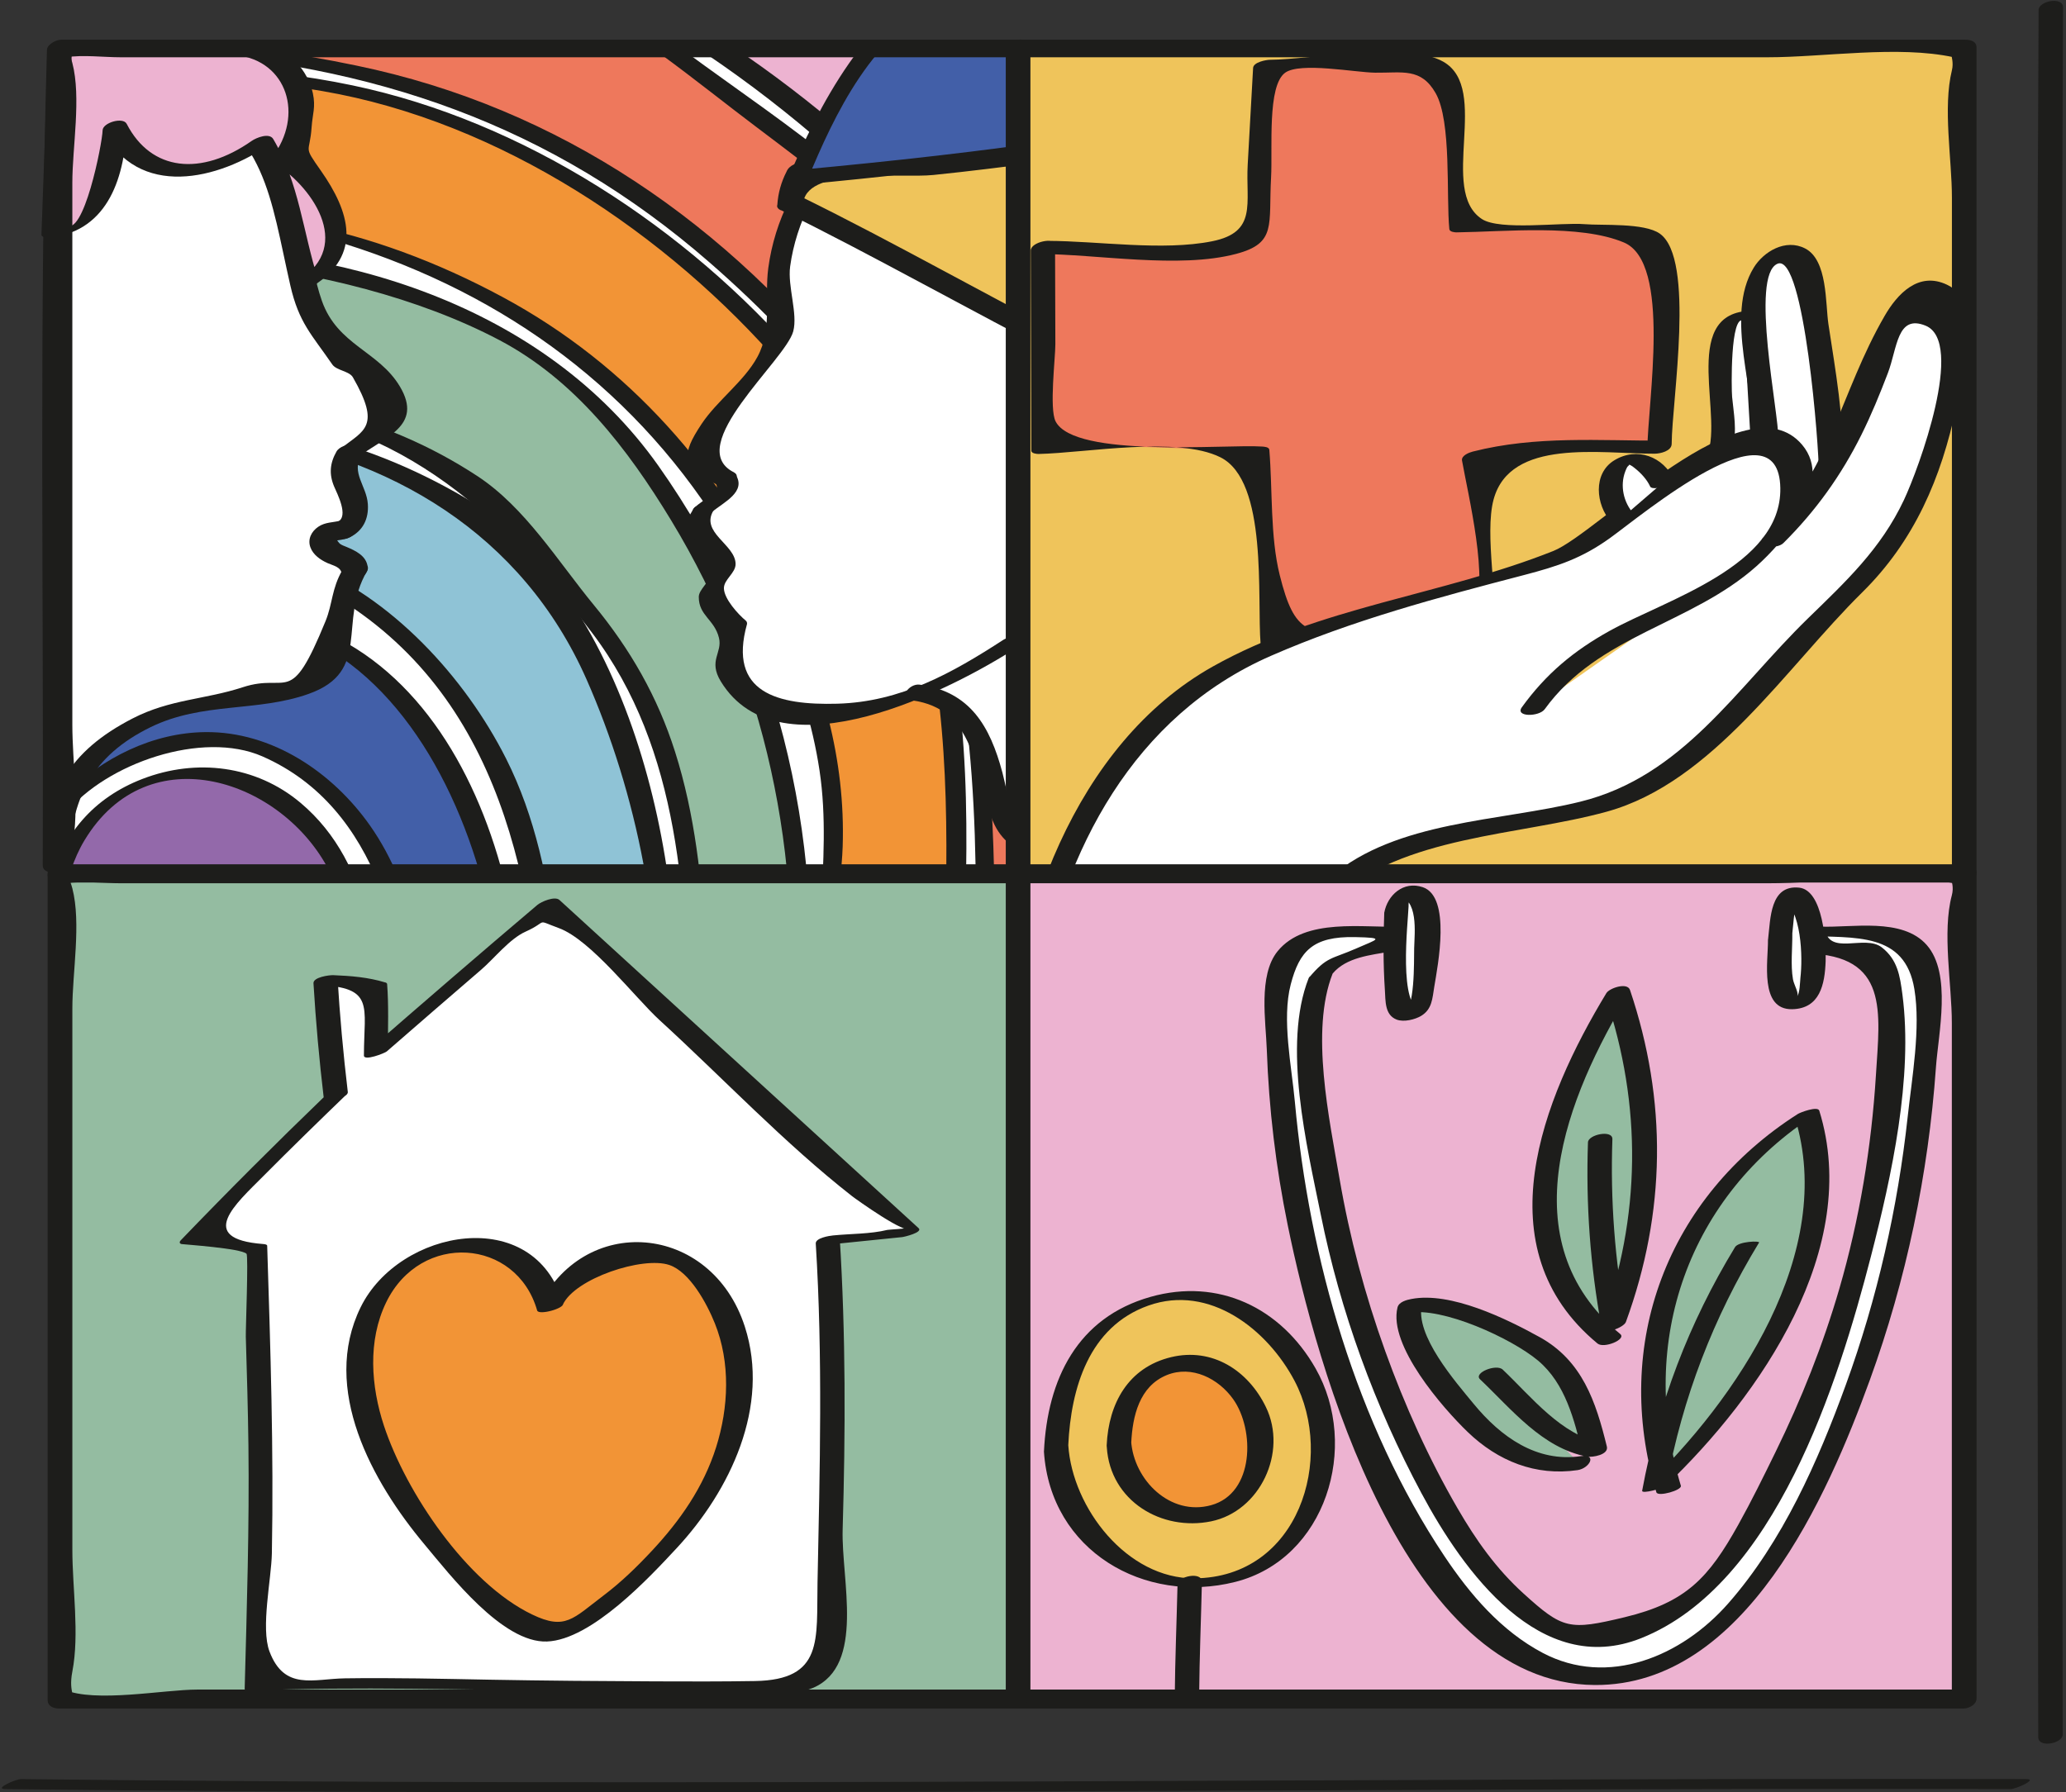 <svg xmlns="http://www.w3.org/2000/svg" width="567" height="492" viewBox="0 0 567 492" fill="none"><rect x="0" y="0" width="567" height="492" fill="#333333" stroke="none"/><g clip-path="url(#clip0_489_7473)"><path d="M283.221 13.291H17.088V248.186H283.221V13.291Z" fill="white"></path><path d="M102.465 290.878C101.961 276.55 101.428 262.015 97.081 248.351C92.734 234.687 84.018 221.776 71.073 215.625C53.014 207.041 28.872 214.989 19.445 232.628C14.13 242.566 9.416 281.243 9.416 289.129C9.416 290.304 9.485 291.631 10.384 292.391C11.109 293.006 12.139 293.034 13.093 293.041C18.574 293.055 24.055 293.069 29.535 293.082C30.807 293.082 32.162 293.069 33.233 292.384C34.242 291.742 34.83 290.608 35.334 289.523C40.379 278.582 40.062 268.996 44.969 257.986C48.252 250.618 53.58 249.07 58.163 249.319C65.959 249.754 66.823 259.368 67.369 263.086C68.357 269.846 71.55 280.123 72.538 286.883C72.642 287.595 72.773 288.362 73.292 288.866C73.769 289.329 74.46 289.461 75.11 289.571C84.323 291.168 93.238 289.281 102.465 290.878Z" fill="#9369AA"></path><path d="M105.12 290.166C104.214 265.824 102.673 237.348 82.45 220.36C70.224 210.089 53.871 208.14 39.136 213.808C25.548 219.033 17.054 229.158 13.432 243.016C9.886 256.597 3.576 279.101 7.723 293.096C7.854 293.546 8.352 293.767 8.767 293.87C14.807 295.315 28.409 297.07 34.291 293.525C44.036 287.65 38.783 271.263 45.218 264.116C51.307 261.898 57.389 259.686 63.478 257.468C63.748 258.636 64.017 259.804 64.287 260.979C65.268 262.077 65.227 266.805 65.524 268.215C66.554 273.129 67.272 284.478 70.251 288.583C75.38 295.66 93.626 291.693 101.45 292.44C103.558 292.64 107.062 289.668 103.489 289.33C96.819 288.694 80.148 291.403 75.179 286.171C72.207 283.04 71.357 269.113 70.417 264.586C68.897 257.281 68.427 249.423 59.76 247.84C33.904 243.105 44.319 288.417 25.064 291.514C7.516 294.34 12.976 276.018 14.434 265.768C16.045 254.503 17.15 240.735 23.136 230.768C40.746 201.415 77.667 214.188 90.35 239.055C98.574 255.18 99.155 273.882 99.812 291.59C99.874 293.352 105.203 292.281 105.12 290.166Z" fill="#1D1D1B"></path><path d="M140.713 293.954C142.565 275.355 138.57 256.708 134.064 238.572C130.414 223.892 126.171 208.839 116.709 197.027C99.617 175.705 84.951 169.671 57.63 169.298C31.67 168.946 7.466 185.588 -2.901 194.338C-34.714 221.183 -33.021 265.133 -32.876 291.466C-23.767 291.666 -14.65 291.86 -5.541 292.06C-4.007 272.189 -1.353 251.849 8.144 234.328C17.64 216.808 35.368 202.501 55.294 202.342C75.04 202.19 92.899 215.985 102.589 233.195C112.279 250.404 115.14 270.565 116.543 290.263C122.646 290.719 128.749 291.175 134.852 291.631" fill="#425FA8"></path><path d="M143.36 293.58C146.816 232.573 117.014 155.088 43.766 169.415C20.156 174.032 -4.905 189.134 -18.624 209.06C-35.357 233.374 -35.73 263.799 -35.53 292.184C-35.523 292.792 -34.285 292.827 -33.947 292.834C-24.837 293.034 -15.721 293.228 -6.612 293.428C-5.803 293.449 -3.004 292.903 -2.901 291.687C-1.629 276.868 -0.164 261.684 4.854 247.571C7.923 238.945 12.27 230.347 18.069 223.214C29.176 209.564 55.522 200.386 72.041 207.65C104.283 221.832 111.332 259.728 113.883 290.975C113.91 291.348 114.622 291.569 114.878 291.59C120.981 292.046 127.084 292.502 133.186 292.958C134.672 293.069 139.351 290.519 136.504 290.304C115.251 288.715 118.61 273.074 114.429 256.493C111.775 245.953 107.835 235.551 101.532 226.601C91.275 212.032 74.688 200.78 56.352 200.973C41.907 201.125 28.243 208.002 18.048 217.955C0.714 234.874 -0.751 255.512 -6.743 277.49C-10.469 291.147 -24.582 297.022 -30.284 281.361C-33.629 272.175 -29.247 252.554 -27.236 242.705C-21.541 214.838 -4.87 193.612 20.281 180.488C100.772 138.473 141.798 228.419 138.066 294.313C137.962 296.255 143.27 295.163 143.36 293.58Z" fill="#1D1D1B"></path><path d="M181.837 289.516C186.689 255.505 169.936 187.012 152.65 166.492C146.63 159.345 137.134 144.499 128.992 139.924C92.202 119.266 46.49 107.115 8.041 124.491C-16.501 135.577 -36.558 150.796 -52.586 172.436C-75.809 203.793 -82.319 288.162 -80.225 289.662C-78.76 290.712 -76.818 290.754 -75.014 290.754C-68.42 290.754 -57.217 290.761 -50.623 290.761C-48.494 290.761 -46.089 290.65 -44.666 289.067C-43.449 287.719 -43.352 285.743 -43.276 283.925C-42.101 254.862 -39.012 220.63 -25.044 195.119C-20.572 186.957 12.486 150.83 65.158 152.448C94.822 153.36 127.043 187.047 138.765 214.312C149.243 238.696 150.888 265.824 152.381 292.316C162.223 292.025 172.064 291.742 181.9 291.452" fill="#8FC3D6"></path><path d="M184.512 289.247C189.861 240.908 173.405 163.637 127.789 136.745C69.311 102.277 0.272 109.707 -45.613 160.651C-63.831 180.875 -71.344 205.611 -76.611 231.909C-79.037 244.046 -80.889 256.327 -82.119 268.644C-82.582 273.288 -85.644 284.975 -83.128 289.419C-79.783 295.322 -48.834 296.131 -42.966 290.042C-37.222 284.084 -39.786 267.206 -39.047 259.313C-37.098 238.565 -34.16 213.13 -22.542 195.285C-0.37 161.225 55.405 142.156 90.93 163.105C137.942 190.834 146.837 243.188 149.726 293.027C149.781 293.995 151.468 294.023 152.076 294.009C161.918 293.718 171.76 293.435 181.595 293.145C184.422 293.062 185.845 289.654 182.203 289.758C173.826 290 163.134 292.972 157.315 287.021C151.793 281.374 153.534 267.634 152.608 259.721C150.556 242.069 146.941 224.21 138.875 208.223C127.596 185.872 107.304 163.741 83.535 154.549C47.948 140.788 -4.966 161.75 -26.116 192.748C-32.343 201.879 -35.971 213.877 -38.653 224.451C-42.89 241.163 -40.464 261.483 -45.64 277.393C-48.163 285.141 -40.533 285.542 -55.31 289.039C-58.088 289.696 -62.242 289.088 -65.103 289.039C-74.281 288.867 -75.512 290.809 -77.91 284.381C-80.426 277.642 -76.389 263.916 -75.47 256.942C-72.111 231.342 -67.66 202.48 -54.653 179.789C-31.5 139.399 18.443 112.803 64.487 119.079C107.124 124.884 143.402 146.697 160.985 186.528C174.594 217.374 182.894 256.154 179.176 289.779C178.899 292.198 184.277 291.32 184.512 289.247Z" fill="#1D1D1B"></path><path d="M221.247 285.791C211.432 285.86 201.618 285.936 191.804 286.005C191.099 247.557 189.537 206.426 166.978 175.283C161.538 167.777 155.035 161.108 149.326 153.809C144.516 147.658 140.217 140.995 134.273 135.936C129.248 131.665 123.263 128.727 117.298 125.914C103.392 119.362 89.085 113.239 73.908 110.785C56.429 107.958 38.452 110.128 21.284 114.448C-4.821 121.021 -30.227 132.999 -48.598 152.682C-65.448 170.735 -75.477 194.29 -80.93 218.376C-86.383 242.463 -87.558 267.282 -88.705 291.949C-100.019 291.845 -111.34 292.454 -122.578 293.767C-127.679 263.702 -123.283 232.773 -115.777 203.219C-113.096 192.665 -109.999 182.153 -105.272 172.339C-98.699 158.695 -89.134 146.732 -79.112 135.376C-57.265 110.619 -31.858 87.535 -0.646 76.753C37.554 63.559 79.921 70.394 118.155 83.492C130.098 87.583 142 92.359 152.077 99.962C159.458 105.532 165.685 112.492 171.408 119.749C207.735 165.807 225.131 226.373 218.772 284.692" fill="#94BCA1"></path><path d="M222.249 284.181C213.008 284.25 199.952 287.533 194.319 278.472C192.046 274.816 193.87 263.971 193.649 259.811C192.674 241.799 190.746 223.574 185.245 206.309C180.448 191.235 172.984 178.241 162.948 166.056C153.127 154.12 144.142 139.323 131.059 130.718C79.257 96.644 7.717 103.169 -39.834 141.99C-64.584 162.2 -78.027 191.995 -84.427 222.71C-86.383 232.109 -87.717 241.613 -88.705 251.151C-89.521 259.002 -87.517 277.165 -90.986 284.029C-94.753 291.493 -101.457 292.668 -109.578 291.037C-125.82 287.781 -122.426 270.62 -121.804 256.293C-119.793 210 -105.314 167.701 -74.412 133.061C-38.335 92.622 5.774 66.448 61.757 72.26C86.756 74.852 114.817 81.619 137.12 93.403C157.848 104.357 172.217 123.122 184.173 142.813C210.133 185.574 220.631 235.344 216.111 284.989C215.904 287.284 221.26 286.33 221.44 284.388C226.478 229.096 212.911 173.445 180.704 127.884C149.464 83.692 92.444 66.427 39.641 68.107C-10.329 69.696 -49.317 98.503 -81.262 134.844C-119.143 177.951 -133.208 237.922 -125.232 294.472C-125.101 295.377 -123.525 295.412 -122.91 295.35C-111.741 294.223 -101.001 293.629 -89.707 293.553C-88.733 293.546 -86.107 293.076 -86.037 291.638C-84.192 252.726 -82.319 211.776 -63.195 176.776C-39.682 133.731 13.218 108.753 61.612 111.297C107.38 113.702 136.318 139.254 162.402 173.597C186.931 205.901 188.355 247.425 189.143 286.296C189.163 287.194 189.938 287.616 190.802 287.609C200.616 287.54 210.43 287.464 220.244 287.394C222.373 287.388 225.829 284.153 222.249 284.181Z" fill="#1D1D1B"></path><path d="M261.215 290.276C250.862 289.952 240.55 288.569 230.48 286.164C221.764 257.357 232.056 240.576 227.591 210.808C222.006 173.597 194.782 128.271 166.742 103.175C152.567 90.486 99.279 57.221 48.915 57.608C7.371 57.926 -16.17 72.309 -27.284 78.819C-41.632 87.224 -56.056 95.676 -68.877 106.272C-95.52 128.292 -114.292 159.069 -124.334 192.147C-134.377 225.225 -135.966 260.522 -131.716 294.831C-143.168 295.19 -154.621 295.543 -166.073 295.902C-167.987 295.965 -170.171 295.909 -171.415 294.458C-172.494 293.2 -172.445 291.355 -172.335 289.703C-169.466 245.981 -166.619 193.446 -149.796 152.993C-130.534 106.659 -104.167 77.195 -61.758 50.371C-38.038 35.374 -1.455 22.864 26.46 20.002C46.206 17.984 66.021 21.281 85.781 23.175C115.936 26.064 172.251 55.583 190.891 72.779C220.334 99.948 247.219 132.307 256.778 171.212C261.222 189.286 261.733 208.071 261.83 226.684C261.934 247.308 261.533 267.938 261.139 288.562" fill="#F29436"></path><path d="M262.887 289.018C247.053 288.12 234.177 288.417 230.058 270.779C227.183 258.463 230.853 244.84 231.267 232.365C232.055 208.417 225.6 186.044 215.129 164.667C197.816 129.308 172.707 100.279 137.976 81.563C64.894 42.174 -8.243 54.242 -70.964 106.023C-109.364 137.726 -130.451 185.947 -135.317 234.825C-137.017 251.911 -125.8 305.972 -156.397 294.354C-175.314 287.173 -168.285 266.052 -167.02 251.268C-165.672 235.461 -164.007 219.662 -161.276 204.035C-140.342 84.148 -33.553 4.023 88.573 25.02C137.112 33.362 183.164 64.063 214.797 100.784C236.354 125.803 252.506 154.548 257.04 187.572C261.616 220.933 259.114 255.726 258.471 289.274C258.45 290.484 263.744 289.647 263.779 287.85C264.463 251.841 267.829 213.89 261.09 178.289C255.409 148.273 239.506 121.74 219.76 98.842C188.596 62.695 144.017 33.335 96.708 23.43C-7.241 1.666 -115.025 57.02 -153.791 156.815C-167.442 191.953 -170.821 230.312 -173.489 267.607C-173.931 273.772 -178.355 290.352 -173.579 295.612C-167.497 302.302 -140.279 296.352 -132.822 296.117C-131.889 296.089 -128.917 295.55 -129.076 294.126C-135.725 233.298 -125.427 167.957 -82.493 121.505C-40.326 75.882 24.67 47.697 86.154 64.45C131.39 76.78 169.265 101.855 195.19 140.898C209.247 162.068 221.108 186.155 224.916 211.527C228.745 237.03 221.336 261.504 227.805 286.883C227.908 287.284 228.475 287.36 228.786 287.429C239.036 289.606 249.064 290.947 259.522 291.541C260.911 291.61 265.666 289.177 262.887 289.018Z" fill="#1D1D1B"></path><path d="M269.896 293.587C270.421 261.857 269.958 230.091 267.387 198.464C266.143 183.183 264.145 172.284 259.59 157.645C244.89 110.371 203.435 72.945 163.03 44.324C127.803 19.374 53.864 12.303 38.14 12.048C22.285 11.792 -59.602 30.011 -101.748 66.033C-119.518 81.218 -146.037 100.059 -164.401 157.645C-169.211 172.719 -172.404 198.361 -184.389 293.781C-191.272 293.477 -198.156 293.173 -205.04 292.868C-207.259 292.772 -214.212 293.691 -216.029 292.385C-219.416 289.938 -216.727 275.652 -216.479 271.249C-214.571 237.964 -209.885 204.83 -202.462 172.325C-193.823 134.485 -180.871 96.368 -155.215 67.236C-139.381 49.252 -119.4 35.491 -99.647 21.924C-85.942 12.511 -72.153 3.056 -57.086 -3.987C-18.285 -22.116 26.155 -23.028 68.924 -21.128C98.256 -19.828 128.328 -17.16 154.75 -4.346C168.062 2.109 180.046 10.963 191.837 19.892C204.243 29.292 216.532 38.843 228.703 48.54C239.264 56.959 249.859 65.619 257.794 76.546C264.339 85.558 268.873 95.836 273.351 106.03C282.606 127.069 291.902 148.218 297.769 170.445C304.792 197.041 306.747 224.645 307.017 252.063C307.086 258.961 307.038 265.851 306.948 272.749C306.893 276.82 308.8 289.102 306.416 292.302C303.955 295.605 269.902 293.041 269.896 293.587Z" fill="#EE785C"></path><path d="M272.557 293.283C273.434 228.896 276.607 160.223 235.138 106.77C200.117 61.624 153.624 29.534 97.765 17.991C64.065 11.025 34.678 8.592 1.357 17.107C-42.786 28.386 -83.951 46.612 -117.845 77.451C-145.594 102.699 -164.034 137.692 -170.966 174.488C-174.18 191.539 -176.198 208.838 -178.431 226.034C-180.29 240.362 -182.094 254.696 -183.898 269.031C-185.1 278.589 -184.057 288.915 -193.698 291.714C-196.919 292.647 -212.366 292.046 -214.73 288.956C-216.845 286.192 -213.901 271.235 -213.534 266.791C-212.739 257.094 -212.069 247.411 -210.97 237.735C-208.779 218.411 -205.648 199.183 -201.584 180.17C-193.525 142.467 -181.983 104.24 -157.69 73.615C-132.926 42.403 -92.231 13.845 -56.001 -2.778C-16.08 -21.093 28.879 -21.494 71.923 -19.317C96.694 -18.066 122.177 -15.758 145.358 -6.247C166.217 2.309 184.055 16.789 201.749 30.418C217.292 42.396 234.039 54.056 247.496 68.397C263.62 85.579 272.1 108.995 280.947 130.517C298.606 173.486 304.536 216.448 304.377 262.714C304.363 267.4 304.384 272.072 304.446 276.758C304.612 288.542 305.365 291.327 292.641 292.433C285.225 293.076 277.623 291.182 270.227 292.018C267.553 292.322 265.894 295.598 269.564 295.184C279.019 294.112 300.956 300.865 308.572 292.834C312.65 288.528 309.83 275.182 309.726 270.454C309.312 251.697 309.671 233.077 307.964 214.354C303.914 170.051 288.584 125.389 267.014 86.491C249.984 55.79 215.772 34.565 188.022 14.121C130.242 -28.44 44.976 -32.85 -23.545 -16.905C-61.413 -8.093 -93.447 14.273 -124.183 37.226C-151.58 57.684 -172.494 81.833 -186.331 113.273C-205.717 157.32 -213.845 207.297 -217.937 254.945C-218.407 260.447 -224.496 288.424 -218.566 293.297C-212.857 297.99 -191.549 295.135 -185.377 295.405C-184.319 295.453 -181.88 294.893 -181.707 293.497C-176.433 251.475 -173.703 207.767 -164.11 166.388C-153.702 121.463 -126.222 84.314 -88.727 58.32C-53.782 34.095 1.122 11.46 44.768 14.052C102.14 17.459 151.315 34.164 194.823 72.122C223.755 97.363 248.76 127.76 259.017 165.42C270.165 206.378 267.808 251.918 267.235 293.912C267.2 296.227 272.529 295.184 272.557 293.283Z" fill="#1D1D1B"></path><path d="M342.916 292.647C333.419 292.55 323.916 292.46 314.42 292.364C323.654 225.474 311.524 155.799 280.222 95.967C274.541 85.109 236.417 37.399 173.654 -1.147C160.17 -9.427 117.505 -25.862 102.286 -30.203C87.06 -34.55 29.494 -35.863 -7.613 -26.526C-69.976 -10.837 -72.609 -11.307 -125.081 25.87C-137.563 34.71 -149.471 44.469 -159.728 55.818C-191.673 91.191 -205.226 139.136 -215.6 185.671C-223.528 221.265 -230.204 258.034 -224.371 294.029C-234.192 294.879 -244.006 295.723 -253.828 296.573C-257.753 236.816 -261.223 174.315 -236.908 119.59C-230.211 104.516 -221.523 90.389 -211.992 76.925C-156.044 -2.066 -66.388 -64.373 30.407 -64.656C73.306 -64.781 133.961 -55.996 150.162 -49.61C198.756 -30.431 246.134 7.769 271.168 35.871C346.261 120.164 348.106 171.371 342.916 292.647Z" fill="#EDB3D1"></path><path d="M343.952 291.147C334.601 291.058 322.043 294.465 318.083 283.987C315.767 277.863 319.818 262.085 319.977 255.705C320.405 238.033 319.444 220.332 317.046 202.812C312.008 165.932 301.392 126.018 282.088 93.838C256.585 51.312 206.58 11.246 162.243 -9.316C141.543 -18.916 118.542 -29.67 95.796 -33.174C69.567 -37.218 41.195 -35.621 14.987 -32.096C-37.27 -25.06 -80.979 -7.408 -123.56 22.857C-184.409 66.109 -206.201 127.532 -220.915 198.374C-225.193 218.971 -228.78 239.892 -229.181 260.979C-229.306 267.669 -227.82 275.597 -228.511 282.252C-229.209 289.032 -228.953 290.823 -235.049 293.525C-241.885 296.566 -248.34 294.071 -251.699 287.699C-254.94 281.54 -252.998 265.499 -253.282 258.94C-253.8 246.72 -254.111 234.48 -253.897 222.247C-253.503 200.579 -251.678 178.815 -246.854 157.652C-229.043 79.538 -163.474 10.665 -95.272 -28.039C-24.885 -67.981 56.373 -70.013 133.982 -52.202C205.827 -35.711 273.407 30.093 310.238 91.979C346.779 153.374 343.151 224.092 340.262 292.986C340.172 295.135 345.494 294.071 345.57 292.315C348.141 231.073 352.564 166.042 325.492 109.112C296.83 48.837 244.082 -1.769 186.495 -34.343C131.045 -65.707 54.528 -73.309 -7.724 -62.735C-75.608 -51.2 -136.54 -12.053 -182.819 37.91C-212.732 70.208 -238.768 107.523 -250.234 150.485C-262.965 198.188 -259.64 248.586 -256.475 297.285C-256.419 298.156 -254.685 298.073 -254.187 298.031C-244.366 297.181 -234.552 296.338 -224.73 295.488C-223.763 295.405 -221.523 294.665 -221.71 293.318C-227.011 254.295 -220.058 215.95 -211.274 177.972C-203.422 144.022 -193.712 109.576 -175.127 79.746C-145.11 31.559 -88.36 -4.271 -33.967 -18.467C23.004 -33.333 78.22 -38.842 133.657 -17.008C185.721 3.498 232.36 38.975 267.498 82.635C311.738 137.602 320.163 225.495 311.759 292.696C311.648 293.587 312.678 293.85 313.376 293.857C322.872 293.953 332.376 294.043 341.872 294.14C343.869 294.161 347.526 291.182 343.952 291.147Z" fill="#1D1D1B"></path></g><path d="M541.732 13.312H280.43V239.498H541.732V13.312Z" fill="#EFC45B"></path><path d="M278.39 240.043H17.088V466.229H278.39V240.043Z" fill="#94BCA1"></path><path d="M541.732 240.043H280.43V466.229H541.732V240.043Z" fill="#EDB3D1"></path><path d="M433.388 401.655C424.575 403.563 415.293 399.872 408.409 394.053C401.526 388.233 396.605 380.485 391.808 372.862C389.389 369.026 386.915 365.017 386.396 360.511C386.314 359.792 386.327 358.956 386.894 358.507C387.329 358.161 387.938 358.161 388.491 358.203C397.406 358.769 405.797 362.391 413.98 365.964C417.933 367.685 421.942 369.448 425.253 372.212C432.71 378.433 435.371 388.551 437.631 397.992C430.713 397.342 425.121 392.304 420.076 387.528C416.482 384.121 412.888 380.713 409.294 377.306" fill="#94BCA1"></path><path d="M433.829 399.734C421.707 401.517 411.858 394.384 404.511 385.468C399.459 379.331 388.186 366.455 390.253 358.099C388.988 358.873 387.716 359.647 386.451 360.421C395.747 358.638 414.851 367.395 422.142 373.532C429.613 379.829 432.067 389.802 434.279 398.884C436.076 397.964 437.88 397.038 439.677 396.119C428.515 394.059 420.297 383.45 412.411 375.972C410.655 374.313 404.317 376.864 406.184 378.633C414.837 386.83 423.296 397.591 435.592 399.858C437.002 400.121 441.55 399.381 440.99 397.094C437.969 384.715 434.23 373.519 422.522 367.042C413.358 361.976 398.118 354.519 387.336 356.592C386.03 356.841 383.915 357.38 383.535 358.915C380.964 369.323 395.941 386.498 402.811 393.113C411.091 401.088 421.451 405.263 432.952 403.57C436.214 403.093 438.474 399.056 433.829 399.734Z" fill="#1D1D1B"></path><path d="M457.944 408.76C451.496 390.037 451.724 369.095 458.58 350.517C465.436 331.939 478.865 315.856 495.936 305.793C502.046 320.825 498.376 338.063 492.287 353.102C483.814 374.023 470.744 393.113 454.046 408.311C457.923 384.708 466.632 361.914 479.473 341.733" fill="#94BCA1"></path><path d="M461.303 407.855C449.366 368.231 463.39 328.165 498.472 305.779C496.51 306.083 494.54 306.387 492.577 306.691C504.085 343.723 476.681 384.169 451.018 408.643C453.14 408.235 455.269 407.82 457.391 407.413C461.807 383.568 470.177 361.79 482.763 341.097C483.081 340.578 477.144 340.744 476.162 342.362C463.466 363.241 455.124 385.199 450.68 409.21C450.486 410.246 456.506 408.505 457.052 407.979C483.191 383.05 511.017 342.638 499.288 304.894C498.873 303.554 494.097 305.357 493.393 305.807C457.66 328.608 442.296 368.846 454.585 409.659C454.979 410.972 461.669 409.092 461.303 407.855Z" fill="#1D1D1B"></path><path d="M441.543 367.512C427.312 357.332 421.866 338.069 424.043 320.729C426.213 303.381 434.783 287.533 443.983 272.666C454.64 301.674 454.239 334.586 442.87 363.331C439.532 346.854 438.281 329.948 439.158 313.16" fill="#94BCA1"></path><path d="M444.666 366.213C413.834 340.696 429.973 300.948 447.099 272.7C444.943 272.984 442.78 273.274 440.623 273.557C450.721 303.505 450.341 334.081 439.51 363.759C441.75 363.317 443.982 362.868 446.221 362.425C443.174 345.838 441.929 329.617 442.51 312.718C442.6 310.05 435.882 311.432 435.806 313.589C435.218 330.702 436.414 347.365 439.51 364.222C439.967 366.697 445.655 364.437 446.221 362.889C457.218 332.734 457.591 302.178 447.341 271.76C446.602 269.563 441.694 271.256 440.865 272.618C423.241 301.701 406.888 342.707 438.425 368.812C440.202 370.277 446.429 367.671 444.666 366.213Z" fill="#1D1D1B"></path><path d="M289.843 397.619C289.594 412.866 306.347 433.172 321.587 434.443C331.933 435.307 346.351 433.358 353.2 425.555C359.178 418.747 361.148 409.375 362.455 400.404C363.298 394.647 363.892 388.482 361.293 383.285C359.6 379.898 354.244 369.669 351.424 367.146C345.3 361.658 337.373 355.673 326.653 355.542C319.382 355.445 290.478 358.251 289.843 397.619Z" fill="#EFC45B"></path><path d="M286.504 398.51C288.301 425.79 314.116 440.532 338.983 434.264C363.899 427.981 373.25 397.038 361.038 375.627C351.521 358.935 334.353 350.738 315.74 356.012C295.676 361.693 287.444 378.571 286.504 398.51C286.463 399.464 293.091 398.669 293.181 396.72C293.92 381.066 298.835 364.195 315.173 358.396C331.975 352.438 347.837 364.948 355.274 379.048C366.429 400.204 356.573 433.061 327.807 433.275C309.305 433.414 294.321 413.985 293.181 396.72C293.105 395.559 286.387 396.693 286.504 398.51Z" fill="#1D1D1B"></path><path d="M307.094 396.423C306.963 404.503 315.837 415.257 323.91 415.927C329.391 416.383 337.028 415.354 340.656 411.22C343.822 407.613 344.865 402.65 345.557 397.902C345.999 394.854 346.317 391.585 344.941 388.834C344.043 387.037 341.209 381.625 339.716 380.285C336.475 377.382 332.273 374.209 326.598 374.133C322.735 374.085 307.426 375.578 307.094 396.423Z" fill="#F29436"></path><path d="M303.756 397.322C304.723 412.078 318.823 420.406 332.383 417.628C345.778 414.884 353.456 398.697 347.416 386.249C342.529 376.179 332.694 369.841 321.401 372.558C309.665 375.384 304.26 385.22 303.721 396.727C303.569 399.996 310.329 398.911 310.46 396.126C310.806 388.772 312.679 380.527 320.247 377.465C327.075 374.707 334.408 378.405 338.458 384.121C344.361 392.449 344.319 409.894 332.404 413.19C321.187 416.294 311.137 406.306 310.425 395.531C310.246 392.76 303.555 394.287 303.756 397.322Z" fill="#1D1D1B"></path><path d="M383.237 249.685C382.885 257.633 383.002 265.609 383.59 273.543C383.7 275.036 383.866 276.633 384.82 277.794C385.774 278.955 387.813 279.342 388.746 278.167C389.091 277.732 389.23 277.172 389.347 276.626C391.151 268.533 391.814 260.183 391.303 251.903C391.199 250.21 391.033 248.468 390.211 246.982C389.389 245.497 387.744 244.335 386.057 244.57C384.364 244.812 383.569 246.9 383.237 249.685Z" fill="white"></path><path d="M379.899 250.577C379.629 257.647 379.602 264.725 380.071 271.788C380.272 274.76 379.995 278.603 383.292 279.888C385.241 280.649 388.358 279.888 390.059 278.852C393.031 277.027 393.086 274.179 393.632 270.848C394.586 265.063 398.325 246.181 390.459 243.541C385.124 241.737 380.756 245.759 379.899 250.577C379.816 251.054 386.23 250.729 386.575 248.787C386.506 247.225 386.969 245.925 387.951 244.895C386.396 245.193 384.847 245.497 383.292 245.794C389.416 246.492 388.206 256.113 388.11 260.253C388.013 264.234 388.427 276.916 384.992 278.838C386.755 278.43 388.524 278.022 390.287 277.614C383.638 276.785 386.402 253.362 386.575 248.78C386.603 248.013 379.968 248.766 379.899 250.577Z" fill="#1D1D1B"></path><path d="M488.547 257.157C488.588 260.709 488.623 264.262 488.664 267.807C488.685 269.736 488.733 271.761 489.708 273.426C490.682 275.092 492.922 276.198 494.629 275.279C495.921 274.581 496.454 273.033 496.792 271.616C498.776 263.239 497.587 254.164 493.523 246.568C493.178 245.926 492.728 245.235 492.01 245.11C490.669 244.889 490.019 246.665 489.895 248.006C489.618 250.84 488.816 254.316 488.547 257.157Z" fill="white"></path><path d="M485.209 258.048C485.271 263.819 482.79 277.234 491.857 277.041C499.474 276.882 500.815 270.212 501.036 263.847C501.202 259.009 500.338 244.391 493.793 243.679C485.734 242.801 485.913 252.27 485.25 257.716C485.029 259.513 491.643 258.276 491.85 256.59C492.279 253.106 492.348 247.937 494.193 244.895C493.191 245.462 492.196 246.022 491.194 246.589C491.567 246.471 491.94 246.354 492.307 246.236C491.159 246.25 490.012 246.257 488.865 246.271C494.518 249.623 494.767 262.893 494.11 268.422C494.007 269.286 493.979 273.032 493.074 273.599C493.993 273.025 492.334 270.378 492.072 268.851C491.387 264.89 491.933 260.28 491.892 256.258C491.871 255.014 485.188 256.037 485.209 258.048Z" fill="#1D1D1B"></path><path d="M323.163 435.017C322.921 445.37 322.485 455.71 322.402 466.07C322.375 468.987 329.079 467.66 329.1 465.303C329.189 454.95 329.618 444.603 329.86 434.25C329.929 431.34 323.218 432.646 323.163 435.017Z" fill="#1D1D1B"></path><path d="M362.447 267.883C364.479 264.109 367.769 261.6 370.976 261.524C376.098 261.4 377.1 261.04 382.145 260.107L382.104 255.649C376.809 256.631 371.356 255.539 365.972 255.677C360.588 255.815 354.61 257.668 352.191 262.443C350.926 264.938 350.836 272.299 350.815 275.098C350.456 323.693 362.517 372.329 385.546 415.215C391.379 426.08 398 436.703 406.916 445.259C415.832 453.816 430.249 461.28 439.897 461.28C449.546 461.28 463.707 453.816 472.623 445.259C481.539 436.703 488.16 426.073 493.993 415.215C517.029 372.329 529.083 319.235 528.724 270.64C528.703 267.848 528.613 264.938 527.348 262.443C524.929 257.668 518.951 255.808 513.567 255.677C508.176 255.546 502.73 256.631 497.435 255.649L498.071 260.467C503.11 261.4 504.838 260.004 509.966 260.128C515.094 260.252 518.764 266.224 518.764 273.937C519.103 320.161 508.756 364.402 486.847 405.193C481.297 415.526 476.722 427.338 468.241 435.48C459.761 443.621 449.062 451.459 439.89 451.459C430.719 451.459 420.863 444.361 412.383 436.219C403.902 428.077 399.009 419.362 393.459 409.029C371.55 368.238 359.835 321.972 360.422 275.755C360.464 272.845 361.231 270.136 362.447 267.883Z" fill="white"></path><path d="M365.731 267.261C369.511 262.748 376.216 262.188 381.489 261.227C382.229 261.089 385.491 260.446 385.477 259.209C385.463 257.723 385.449 256.237 385.435 254.751C385.435 254.385 384.392 254.364 384.281 254.364C374.322 254.772 358.17 251.821 350.622 261.137C345.266 267.745 347.402 280.448 347.664 288.134C348.231 304.341 350.159 320.438 353.408 336.327C361.301 374.921 385.359 462.269 437.7 462.559C478.989 462.787 501.693 410.37 513.146 378.881C523.153 351.36 529.236 322.242 531.302 293.041C531.959 283.738 535.719 267.295 528.772 259.409C522.061 251.793 508.266 254.723 499.613 254.364C498.666 254.323 493.89 255.041 494.084 256.541C494.298 258.145 494.505 259.755 494.72 261.358C494.768 261.732 495.708 261.739 495.874 261.745C518.433 262.257 515.924 277.676 514.839 295.08C513.609 314.909 510.34 334.676 504.797 353.765C500.304 369.212 494.367 384.134 487.297 398.572C484.028 405.256 480.676 412.077 477.047 418.588C468.912 433.164 462.761 439.889 445.862 443.953C430.65 447.616 428.909 447.222 418.141 437.463C410.621 430.642 405.106 422.825 400.067 414.144C392.119 400.445 385.505 385.752 380.148 370.857C374.619 355.493 370.389 339.659 367.625 323.569C364.832 307.195 359.531 283.012 365.731 267.261C366.097 266.335 359.808 266.853 359.158 268.498C351.901 286.917 358.681 314.598 362.469 333.383C367.839 360.068 377.287 385.938 390.121 409.928C401.622 431.416 422.73 460.727 450.369 449.717C487.228 435.03 504.52 379.545 513.477 344.842C519.166 322.802 525.068 295.764 522.11 273.039C521.432 267.841 520.762 263.446 516.463 260.08C511.722 256.368 501.825 262.685 500.781 254.744C498.936 255.47 497.097 256.196 495.252 256.921C509.172 257.495 522.801 255.822 525.386 271.525C527.162 282.321 524.722 295.785 523.547 306.615C520.817 331.641 515.191 356.44 506.587 380.112C498.922 401.199 489.225 423.163 474.324 440.138C461.496 454.756 441.287 463.209 423.366 453.733C411.969 447.706 403.426 437.691 396.363 427.11C372.262 390.977 359.282 345.375 355.371 302.496C354.479 292.723 351.735 279.798 354.237 270.219C356.615 261.117 360.278 257.004 371.882 257.246C380.459 257.426 377.95 257.827 372.449 260.266C365.33 263.425 364.245 262.423 359.165 268.484C358.916 268.795 364.473 268.768 365.731 267.261Z" fill="#1D1D1B"></path><path d="M286.215 67.92C286.291 83.844 286.305 106.9 286.381 122.831C307.468 122.223 323.993 122.742 345.025 124.38C346.455 141.575 347.886 158.778 349.317 175.974C368.551 175.967 387.779 175.967 407.014 175.96C408.748 159.151 407.933 142.087 404.595 125.52C419.157 120.592 440.078 123.149 455.449 122.755C455.539 105.732 455.629 88.703 455.712 71.68C455.719 69.82 455.677 67.809 454.523 66.351C453.072 64.533 416.62 61.492 401.111 61.99C399.86 49.079 398.616 37.606 397.365 24.688C397.158 22.573 396.826 20.203 395.133 18.917C393.778 17.887 361.578 18.095 347.25 18.205C346.428 33.466 345.605 47.289 344.783 62.542C344.693 64.229 344.499 66.13 343.172 67.18C342.122 68.016 340.663 68.051 339.323 68.044C320.095 68.003 305.449 67.961 286.215 67.92Z" fill="#EE785C"></path><path d="M282.876 68.811C282.952 87.113 282.966 105.415 283.042 123.723C283.042 124.49 284.59 124.636 285.053 124.622C298.15 124.331 323.142 119.659 334.933 125.534C348.072 132.086 344.92 164.204 345.971 176.866C346.033 177.647 347.471 177.764 347.982 177.764C367.217 177.757 386.444 177.757 405.679 177.75C406.757 177.75 410.213 177.115 410.337 175.504C411.153 164.999 407.358 146.559 409.902 137.132C414.463 120.219 439.213 124.587 454.115 124.546C455.649 124.539 458.766 123.834 458.78 121.857C458.842 109.969 465.311 71.065 455.525 64.139C451.246 61.112 439.739 61.948 434.776 61.534C428.591 61.015 411.637 63.351 406.709 60.138C394.69 52.293 409.218 24.405 396.093 16.934C386.113 11.252 359.89 16.326 348.563 16.409C347.519 16.415 343.994 17.044 343.904 18.655C343.42 27.501 342.923 36.348 342.425 45.188C341.831 55.825 345.155 63.731 332.652 66.233C319.03 68.957 301.489 66.157 287.534 66.123C285.15 66.116 280.402 69.703 284.88 69.71C301.129 69.745 323.529 73.864 339.274 69.689C350.422 66.738 348.106 61.81 348.839 48.692C349.281 40.702 347.733 23.514 352.716 19.954C356.863 16.989 371.91 19.885 377.404 19.954C384.869 20.044 389.983 18.51 394.012 25.587C398.415 33.321 396.874 53.903 397.758 62.888C397.835 63.669 399.244 63.794 399.77 63.787C413.074 63.621 433.498 61.458 445.669 66.565C458.794 72.074 452.166 110.336 452.096 123.654C453.652 122.756 455.207 121.864 456.762 120.966C438.999 121.014 421.513 119.542 404.165 123.972C403.191 124.221 401.007 125.064 401.242 126.419C402.845 135.542 408.914 160.244 404.324 167.991C398.367 178.068 386.03 174.177 375.358 174.177C358.895 174.177 355.343 174.412 351.217 157.88C348.563 147.257 349.268 134.415 348.355 123.481C348.286 122.673 346.862 122.617 346.344 122.583C336.703 121.885 294.819 125.866 289.691 115.651C287.942 112.174 289.642 98.323 289.635 94.474C289.615 85.323 289.587 76.172 289.552 67.021C289.546 65.135 282.869 66.337 282.876 68.811Z" fill="#1D1D1B"></path><path d="M92.161 300.644C90.813 290.152 89.859 279.612 89.327 269.051C93.426 268.851 102.653 270.503 102.95 270.952C103.192 271.318 103.178 283.89 103.164 288.88C103.164 288.88 131.667 264.034 150.445 248.179C182.307 277.228 217.148 309.214 249.01 338.263L227.163 340.489C230.757 394.557 227.446 403.127 227.398 457.314C227.398 458.751 227.315 460.375 226.23 461.336C225.359 462.11 224.101 462.228 222.926 462.29C203.92 463.285 172.134 462.864 153.099 462.739C118.694 462.504 107.38 461.212 70.438 462.739C72.035 403.286 71.897 402.298 70.024 342.852L69.782 342.832C64.052 341.968 58.316 341.104 52.586 340.24C65.469 326.749 78.677 313.555 92.161 300.644Z" fill="white"></path><path d="M95.451 299.759C94.2 289.24 93.253 278.741 92.617 268.167C90.807 268.913 89.003 269.653 87.192 270.399C102.915 271.021 99.895 276.032 99.874 289.758C99.874 291.362 105.604 289.109 106.15 288.632C114.755 281.133 123.387 273.662 132.04 266.211C135.621 263.128 139.85 257.724 144.218 255.761C150.729 252.83 146.679 252.326 153.362 254.772C162.188 258 174.276 273.876 181.029 280.055C198.467 295.999 215.255 313.81 233.839 328.359C234.855 329.154 249.224 339.438 249.501 337.019C249.473 337.247 243.896 337.538 243.529 337.627C238.843 338.775 233.425 338.657 228.594 339.148C227.612 339.245 223.783 339.832 223.88 341.366C225.822 372.53 225 403.314 224.364 434.478C224.046 450.05 226.126 461.156 207.182 461.468C198.066 461.62 188.949 461.592 179.833 461.557C164.725 461.495 149.616 461.378 134.508 461.101C121.224 460.852 107.947 460.534 94.656 460.728C85.989 460.859 78.055 464.177 73.963 453.36C71.517 446.891 74.475 433.517 74.613 426.399C75.145 398.234 74.219 370.118 73.328 341.968C73.314 341.567 72.339 341.512 72.166 341.498C53.637 340.06 64.778 330.398 72.311 322.816C79.831 315.248 87.461 307.804 95.14 300.402C96.508 299.082 90.35 299.759 89.175 300.886C75.733 313.838 62.546 327.025 49.607 340.482C49.2 340.903 49.193 341.415 49.884 341.519C50.679 341.636 66.195 342.687 67.653 344.179C68.206 344.746 67.404 365.025 67.46 366.925C67.757 376.885 68.054 386.837 68.178 396.804C68.448 419.079 67.743 441.348 67.149 463.617C67.135 464.218 68.773 464.08 69.015 464.066C98.188 462.967 127.278 463.893 156.452 464.128C170.821 464.246 185.19 464.377 199.559 464.211C206.055 464.135 217.114 465.967 223.196 463.32C237.503 457.099 230.861 433.663 231.261 419.888C232.042 393.009 232.125 366.476 230.446 339.611C228.877 340.351 227.301 341.09 225.732 341.83C233.017 341.09 240.295 340.344 247.579 339.604C248.215 339.542 253.364 338.298 252.106 337.144C219.222 307.148 186.427 277.055 153.542 247.059C152.277 245.905 148.531 247.515 147.46 248.428C131.591 261.871 115.861 275.472 100.179 289.129C102.273 288.756 104.36 288.383 106.454 288.003C106.461 282.045 106.696 276.018 106.24 270.074C106.122 269.839 105.922 269.708 105.652 269.674C101.056 268.264 96.239 267.89 91.456 267.697C90.344 267.655 85.927 268.243 86.031 269.929C86.674 280.504 87.614 291.002 88.864 301.522C89.016 302.8 95.658 301.508 95.451 299.759Z" fill="#1D1D1B"></path><path d="M150.971 358.797C154.579 349.259 160.495 343.363 170.592 341.946C180.69 340.529 189.502 346.238 195.584 354.415C197.976 357.628 199.669 361.319 200.844 365.148C205.869 381.522 201.127 399.761 191.596 413.992C182.066 428.222 168.201 438.984 153.825 448.307C152.906 448.902 151.897 449.524 150.798 449.455C149.893 449.399 149.091 448.881 148.338 448.383C132.87 438.064 119.683 424.691 109.737 408.981C97.234 389.221 94.691 368.037 105.597 352.984C110.345 346.425 122.032 340.557 130.126 340.716C138.233 340.868 149.962 349.196 150.971 358.797Z" fill="#F29436"></path><path d="M154.475 358.133C157.82 350.945 176.398 344.787 183.703 347.261C189.308 349.162 194.001 357.822 196.199 363.31C200.498 374.043 199.987 386.353 196.538 397.273C193.075 408.235 186.689 417.379 178.907 425.721C174.739 430.186 170.502 434.305 165.63 437.989C157.218 444.354 155.166 447.596 146.022 443.193C128.135 434.595 111.423 409.707 105.375 391.391C101.809 380.596 100.862 368.072 105.97 357.539C115.466 337.965 141.757 339.942 147.418 359.744C147.819 361.14 154.931 359.198 154.537 357.836C146.699 330.39 109.529 337.323 98.968 358.873C87.986 381.28 102.148 406.797 116.461 423.917C123.594 432.446 137.942 451.072 150.106 450.616C162.367 450.16 178.361 432.888 185.666 425.036C200.367 409.23 211.466 386.069 204.417 364.188C195.211 335.622 159.921 332.72 147.48 359.453C147.093 360.283 153.659 359.882 154.475 358.133Z" fill="#1D1D1B"></path><g clip-path="url(#clip1_489_7473)"><path d="M345.417 175.919C338.388 168.033 338.084 163.72 332.306 158.509C326.528 153.298 317.481 150.422 312.491 143.884C313.769 140.857 322.347 133.379 323.397 130.262C324.911 125.783 322.748 114.856 318.919 112.091C314.316 117.752 309.063 128.803 303.036 124.698C299.221 122.099 298.806 114.04 298.827 109.423C298.917 91.751 299.477 77.244 295.544 60.013C291.611 42.783 279.281 23.652 261.692 22C230.811 27.702 207.077 62.681 214.735 91.785C215.668 95.317 196.973 111.511 191.091 123.627C190.234 125.396 192.757 129.121 199.053 131.34C202.792 136.157 191.589 138.293 191.132 143.041C190.69 147.609 201.451 152.365 198.735 156.062C198.071 156.968 195.328 162.566 194.754 163.534C193.524 165.607 194.401 167.839 200.401 170.321C205.453 172.415 197.429 175.2 198.217 180.605C199.129 186.825 205.902 192.016 211.639 194.58C217.382 197.137 227.321 195.022 233.59 194.594C240.218 194.145 245.906 192.133 251.387 190.115C273.973 192.23 270.213 218.079 277.768 229.414C280.09 232.897 287.444 222.91 290.429 225.841" fill="white"></path><path d="M261.139 19.94C235.739 26.105 214.41 47.047 210.851 73.58C209.745 81.805 212.053 90.299 207.844 98.019C204.195 104.71 196.793 109.976 192.535 116.397C186.896 124.905 186.93 128.001 196.772 133.047C199.074 134.229 204.244 131.105 201.327 129.612C187.428 122.479 215.551 98.918 217.693 90.984C219.006 86.111 216.111 78.633 216.85 73.145C217.673 67.049 219.628 61.14 222.379 55.638C230.417 39.555 244.862 28.255 262.238 24.039C265.922 23.14 264.816 19.049 261.139 19.94Z" fill="#1D1D1B"></path><path d="M190.296 139.717C187.02 144.99 188.948 143.857 190.766 148.819C192.494 153.533 195.231 152.123 194.747 158.018C194.588 159.94 191.789 161.882 191.775 163.845C191.748 169.001 196.06 170.017 197.311 175.09C198.334 179.216 194.312 181.303 197.809 187.04C214.016 213.628 261.581 189.113 279.219 177.661C282.578 175.484 277.54 174.233 275.459 175.58C261.284 184.78 247.191 192.693 229.809 193.177C213.436 193.633 199.744 190.198 205.004 171.344C205.066 171.012 204.983 170.715 204.769 170.459C202.523 168.6 198.728 164.384 198.673 161.515C198.624 159.076 201.942 157.32 201.88 154.763C201.755 149.386 192.045 146.186 195.867 140.035C197.408 137.533 191.437 137.885 190.296 139.717Z" fill="#1D1D1B"></path><path d="M196.309 132.535C197.352 134.056 196.323 134.989 195.099 135.929C193.634 137.062 192.079 138.051 190.669 139.253C189.639 140.131 190.178 141.257 191.298 141.61C192.701 142.052 194.422 141.396 195.486 140.49C198.534 137.885 205.107 134.975 201.783 130.116C200.532 128.298 194.809 130.344 196.309 132.535Z" fill="#1D1D1B"></path><path d="M250.363 192.264C267.428 194.614 267.442 211.313 272.072 224.334C276.426 236.581 287.761 234.259 296.947 241.205C299.041 242.788 304.218 239.836 301.508 237.784C296.207 233.768 289.019 233.333 283.379 229.981C277.387 226.421 276.765 218.279 275.079 211.983C271.706 199.404 266.267 189.852 252.409 187.945C249.492 187.558 246.382 191.718 250.363 192.264Z" fill="#1D1D1B"></path><path d="M260.689 24.246C291.577 30.632 295.198 67.498 295.883 92.774C296.069 99.671 292.088 121.394 300.769 126.46C305.151 129.017 308.047 127.449 311.897 125.112C317.108 121.954 316.472 112.444 320.204 121.325C324.095 130.586 314.309 136.807 309.996 142.916C309.284 143.919 309.381 144.81 310.231 145.646C321.745 156.961 332.527 164.363 342.722 177.253C344.477 179.478 350.082 177.059 348.126 174.578C343.565 168.807 339.978 161.785 334.58 156.733C330.875 153.263 325.077 151.853 321.766 148.169C316.748 142.592 317.336 144.796 320.536 138.058C325.505 127.621 330.62 122.769 321.621 110.75C320.439 109.175 317.495 109.665 316.417 111.13C301.516 131.478 302.248 95.386 301.695 84.355C301.128 72.931 299.898 61.278 295.772 50.544C289.773 34.931 279.295 23.175 262.68 19.74C259.639 19.104 256.764 23.43 260.689 24.246Z" fill="#1D1D1B"></path><path d="M216.918 55.755C264.608 79.061 312.87 104.896 361.976 125.05C366.842 127.047 371.763 129.045 376.947 129.874C364.209 98.441 351.471 67 338.733 35.567C311.35 39.002 283.96 42.444 256.576 45.879C243.472 47.524 232.621 47.206 219.42 46.743C218.702 49.017 216.31 53.461 216.918 55.755Z" fill="#EFC45B"></path><path d="M214.105 57.573C265.637 82.876 318.973 117.427 374.797 131.948C376.152 132.3 381.474 131.291 380.513 128.927C367.775 97.494 355.037 66.054 342.299 34.62C341.829 33.452 340.26 33.293 339.175 33.431C299.967 38.352 260.371 45.844 220.768 44.58C218.902 44.517 216.573 45.285 215.84 47.158C214.389 49.991 213.552 52.991 213.338 56.163C212.841 59.149 220.056 58.002 220.499 55.361C222.109 45.72 247.045 48.968 256.141 48.035C275.956 46.01 295.716 43.066 315.476 40.585C330.515 38.698 333.701 39.396 341.539 52.245C345.769 59.184 348.064 68.341 351.091 75.82C358.521 94.156 365.95 112.492 373.38 130.835C375.288 129.826 377.188 128.824 379.096 127.815C323.756 113.425 270.786 79.006 219.731 53.938C217.471 52.832 210.988 56.046 214.105 57.573Z" fill="#1D1D1B"></path><path d="M219.179 48.699C226.063 31.047 237.335 10.402 257.067 0.685C258.422 0.015 258.795 -1.955 260.219 -2.453C261.477 -2.888 262.852 -2.557 264.138 -2.225C284.769 3.139 299.518 8.716 320.038 14.515C331.739 17.819 343.765 21.364 353.213 29.015C309.919 38.76 263.371 44.704 219.179 48.699Z" fill="#425FA8"></path><path d="M221.736 49.072C228.502 32.554 240.328 7.03 259.086 1.791C276.268 -3.006 308.938 13.091 325.567 18.441C329.465 19.699 336.135 20.791 339.314 23.445C347.062 29.9 342.901 27.979 336.315 30.536C323.991 35.319 308.157 35.74 295.198 37.703C270.034 41.511 244.724 44.269 219.386 46.626C216.318 46.909 215.378 51.111 218.985 50.78C264.256 46.571 309.298 40.696 353.745 30.971C355.176 30.66 356.959 28.601 355.252 27.412C339.038 16.174 319.886 12.317 301.273 6.505C289.98 2.973 271.748 -7.063 259.708 -4.409C239.195 0.111 223.609 31.303 216.636 48.326C215.433 51.236 220.769 51.429 221.736 49.072Z" fill="#1D1D1B"></path></g><path d="M97.352 156.622C97.352 158.267 95.907 159.483 94.926 160.803C90.012 167.397 96.149 178.096 91.097 184.586C88.871 187.447 85.091 188.539 81.524 189.175C68.952 191.421 55.745 190.841 44.009 195.872C27.276 203.039 16.218 211.485 15.312 237.161C15.312 237.161 18.678 149.379 18.049 115.678C17.421 81.978 21.367 17.224 21.367 17.224C35.992 16.139 68.835 27.294 74.744 41.276C77.93 48.823 80.108 56.751 81.262 64.858C83.017 77.153 84.489 91.177 94.47 98.572C97.718 100.977 101.63 102.429 104.705 105.062C107.781 107.695 109.882 112.236 107.954 115.789C105.542 120.233 98.54 120.461 95.741 124.421L99.19 141.14L88.491 146.711L90.136 151.01L97.352 156.622Z" fill="white"></path><path d="M98.015 125.686C105.389 119.956 116.268 117.06 109.75 106.106C103.938 96.34 92.638 94.785 88.345 82.6C84.433 71.486 84.945 59.218 81.157 47.987C73.161 24.274 41.541 11.135 17.793 11.08C16.459 11.08 12.948 11.729 12.886 13.699C10.695 88.309 12.022 162.918 11.732 237.548C11.718 240.797 18.809 239.47 18.885 236.788C19.417 219.233 25.188 207.511 41.34 199.611C55.571 192.651 70.576 195.52 84.71 190.481C102.148 184.261 92.637 170.721 100.696 156.829C102.5 153.719 95.319 154.141 93.999 156.428C90.965 161.66 91.331 165.648 89.327 170.542C79.499 194.573 79.305 184.496 66.602 188.664C56.249 192.057 46.718 191.905 36.399 197.22C18.927 206.226 12.333 217.699 11.732 237.548C14.116 237.293 16.501 237.044 18.885 236.788C19.106 179.893 17.897 122.956 18.823 66.074C19.065 51.311 20.115 36.403 19.797 21.64C19.673 15.987 21.594 14.411 18.602 15.558C25.548 12.883 42.937 21.972 48.598 24.702C73.23 36.59 74.08 53.848 79.685 78.377C82.035 88.661 85.581 91.875 91.179 100.031C92.354 101.745 95.851 101.827 96.853 103.583C104.594 117.102 100.005 118.069 93.474 123.143C89.672 126.101 95.582 127.573 98.015 125.686Z" fill="#1D1D1B"></path><path d="M93.619 142.882C91.469 143.469 89.285 143.276 87.336 144.61C85.463 145.895 84.371 148.017 85.187 150.25C85.94 152.323 87.951 153.705 89.887 154.576C91.442 155.274 93.598 155.599 93.785 157.576C94.096 160.9 101.235 159.165 100.903 155.668C100.613 152.6 97.558 151.162 95.049 150.118C94.421 149.856 93.833 149.669 93.28 149.261C92.976 149.04 92.382 148.024 92.147 147.921C92.064 147.354 91.684 147.547 91.027 148.508C91.428 148.46 91.829 148.418 92.23 148.384C93.149 148.273 94.061 148.135 94.96 147.893C96.411 147.499 98.284 146.179 97.849 144.437C97.42 142.695 95.001 142.502 93.619 142.882Z" fill="#1D1D1B"></path><path d="M92.333 123.979C90.529 127.165 90.274 130.165 91.69 133.531C92.499 135.452 95.817 141.748 92.7 143.227C88.311 145.315 92.209 149.289 95.886 147.547C99.611 145.778 101.235 142.426 100.952 138.355C100.599 133.323 96.314 129.874 99.162 124.857C101.145 121.353 93.916 121.18 92.333 123.979Z" fill="#1D1D1B"></path><path d="M84.005 77.672C90.709 74.714 93.75 66.165 91.897 59.073C90.045 51.982 84.267 46.439 77.729 43.122C81.986 38.857 83.873 32.367 82.56 26.486C81.247 20.604 76.775 15.531 71.115 13.485L16.473 13.319L14.69 63.531C27.8 63.531 31.547 44.621 31.471 34.883C34.2 42.251 42.176 46.854 50.035 47.11C57.893 47.365 65.496 43.889 71.688 39.051C71.688 39.051 77.853 49.059 78.904 57.131C79.954 65.204 84.005 77.672 84.005 77.672Z" fill="#EDB3D1"></path><path d="M86.002 78.439C99.611 69.89 95.886 58.009 88.09 46.895C83.031 39.68 85.014 42.41 85.519 34.931C85.76 31.289 86.68 29.458 85.864 25.601C84.565 19.477 79.291 13.534 73.182 11.861C65.579 9.781 54.41 11.764 46.648 11.743C37.035 11.716 27.421 11.681 17.807 11.653C16.363 11.647 13.232 12.352 13.162 14.204C12.568 30.944 11.974 47.676 11.379 64.416C11.345 65.383 13.743 65.176 14.165 65.128C29.881 63.206 34.415 48.112 34.761 33.998C32.556 34.586 30.358 35.18 28.153 35.768C37.926 54.712 59.919 49.494 74.281 39.424C72.311 39.597 70.341 39.77 68.378 39.935C75.456 51.871 76.555 65.535 80.701 78.564C81.337 80.568 87.917 78.709 87.309 76.794C83.155 63.745 82.07 50.123 74.986 38.166C73.914 36.355 70.348 37.793 69.083 38.678C55.191 48.416 41.506 47.054 34.768 33.998C33.759 32.035 28.216 33.667 28.16 35.768C28.07 39.465 22.887 65.529 18.014 61.734C16.687 60.697 18.498 48.16 18.56 46.391C18.961 35.07 19.362 23.756 19.77 12.434C18.222 13.285 16.674 14.135 15.125 14.985C25.741 15.019 36.364 15.047 46.98 15.082C52.793 15.102 59.048 14.487 64.84 15.137C78.877 16.713 83.487 31.69 74.681 43.184C74.474 43.453 74.205 44.103 74.64 44.359C85.311 50.669 97.289 67.305 82.008 76.905C78.269 79.255 84.102 79.635 86.002 78.439Z" fill="#1D1D1B"></path><path d="M472.23 123.191C472.852 121.968 472.88 120.53 472.846 119.161C472.617 110.895 470.44 102.581 471.995 94.46C472.293 92.905 472.742 91.343 473.633 90.029C475.375 87.465 478.845 86.207 481.824 87.064L484.249 128.596L472.23 123.191Z" fill="white"></path><path d="M475.514 122.7C476.785 118.208 475.797 113.549 475.368 108.967C475.161 106.735 474.829 86.09 478.527 88.032C479.46 88.523 479.17 99.008 479.225 99.954C479.799 109.796 480.372 119.638 480.946 129.48C482.936 128.699 484.927 127.918 486.917 127.144C482.909 125.34 478.907 123.543 474.898 121.739C473.212 120.979 467.158 123.564 469.563 124.649C473.571 126.453 477.573 128.25 481.582 130.054C482.992 130.69 487.671 129.778 487.553 127.718C486.745 113.874 485.936 100.03 485.127 86.187C485.1 85.724 484.187 85.509 483.904 85.482C460.412 82.835 472.452 111.31 468.955 123.688C468.409 125.603 474.954 124.677 475.514 122.7Z" fill="#1D1D1B"></path><path d="M502.446 128.603C503.428 113.093 498.735 94.619 496.993 79.179C495.804 68.639 492.197 68.963 488.326 69.081C484.642 69.192 482.196 79.441 481.995 81.902C481.062 93.32 485.403 105.76 484.725 121.104L481.864 153.491H496.8L502.446 128.603Z" fill="white"></path><path d="M505.75 127.718C506.075 114.551 503.753 101.917 501.797 88.972C500.947 83.325 501.624 71.403 495.404 68.203C490.013 65.431 484 69.067 481.298 73.483C473.184 86.754 481.989 108.145 481.381 122.403C480.931 133.06 479.494 143.753 478.561 154.382C478.505 155.032 480.206 154.942 480.461 154.942C485.437 154.942 490.414 154.942 495.397 154.942C496.378 154.942 499.758 154.286 500.062 152.952C501.949 144.658 503.829 136.357 505.716 128.063C506.096 126.391 499.585 127.379 499.184 129.155C497.298 137.449 495.418 145.75 493.531 154.044C495.086 153.38 496.641 152.717 498.196 152.053C495.39 152.053 488.589 153.456 486.225 152.053C484.532 151.044 485.064 151.113 485.79 145.577C486.875 137.283 487.711 128.589 488.029 120.226C488.271 113.902 480.199 75.557 487.836 72.398C495.21 69.343 499.288 123.688 499.15 129.501C499.115 130.711 505.702 129.784 505.75 127.718Z" fill="#1D1D1B"></path><g clip-path="url(#clip2_489_7473)"><path d="M486.723 148.238C504.949 131.671 513.616 106.797 519.525 89.255C520.375 86.733 523.741 76.386 532.782 80.312C537.827 82.503 536.998 89.2 536.756 91.246C533.41 119.382 527.48 145.943 505.772 164.155C495.964 172.38 467.613 203.772 461.538 210.068C450.438 221.583 431.418 221.679 416.054 226.13C396.826 231.694 379.084 229.317 365.317 243.838C357.071 252.532 330.738 282.825 330.994 294.81C330.994 294.81 303.735 294.81 279.607 294.81C279.607 267.627 288.544 242.538 304.482 213.054C317.738 188.532 346.676 178.151 362.386 172.504C369.678 169.885 384.89 164.1 398.575 160.499C406.101 158.522 430.215 153.304 434.03 150.56C444.494 143.04 448.469 139.212 458.926 131.692C464.386 127.766 475.423 121.725 482.072 120.737C492.211 119.23 492.619 124.697 493.67 131.339C494.361 135.707 490.566 141.216 488.064 144.858C470.475 170.438 436.781 168.827 420.795 194.407" fill="white"></path><path d="M489.454 149.067C498.307 140.262 505.267 130.572 510.838 119.383C513.582 113.874 515.897 108.207 518.095 102.463C520.735 95.566 520.583 86.194 528.462 89.4C539.368 93.845 526.582 128.623 522.518 137.256C516.187 150.705 506.566 159.649 496.213 169.726C476.363 189.05 461.835 213.123 433.726 220.069C411.637 225.529 383.376 225.232 365.268 240.652C353.989 250.259 333.054 271.456 330.089 286.544C329.888 287.574 326.44 296.185 331.215 292.578C329.384 293.96 320.911 292.578 318.699 292.578C311.621 292.578 304.033 293.379 297.011 292.578C282.393 290.905 282.503 286.088 284.888 272.59C291.862 233.153 311.221 196.487 348.764 180.052C371.143 170.258 394.677 164.01 418.224 157.866C427.617 155.412 434.044 153.29 441.771 147.761C450.798 141.292 488.196 109.741 488.597 133.993C488.949 155.426 457.219 164.598 441.751 173.182C431.812 178.697 424.278 185.014 417.671 194.137C415.688 196.881 422.399 196.805 423.933 194.69C438.758 174.225 464.082 171.468 482.079 155.405C489.364 148.908 503.567 132.742 494.589 122.106C478.976 103.611 438.599 146.351 426.304 151.251C395.658 163.464 362.276 166.464 332.881 182.948C294.979 204.2 277.52 253.638 276.276 295.121C276.242 296.275 277.299 297.042 278.419 297.042C295.545 297.042 312.679 297.042 329.806 297.042C331.312 297.042 334.098 296.469 334.326 294.513C336.302 277.815 353.968 257.951 366.015 246.858C385.063 229.317 416.835 229.462 440.949 222.82C470.088 214.796 490.304 183.079 511.052 162.635C525.386 148.508 532.802 131.174 536.887 111.649C538.698 102.995 545.554 83.512 534.344 78.162C526.492 74.416 520.68 80.74 517.231 86.712C504.928 107.979 502.599 128.907 483.994 147.409C481.132 150.256 487.539 150.968 489.454 149.067Z" fill="#1D1D1B"></path></g><path d="M456.174 132.659C455.787 131.574 454.993 130.689 454.218 129.832C453.126 128.63 452.007 127.407 450.597 126.605C449.187 125.796 447.411 125.464 445.925 126.128C444.777 126.646 443.948 127.69 443.354 128.796C441.073 133.012 441.861 138.672 445.206 142.107" fill="white"></path><path d="M459.478 131.775C456.506 125.299 449.242 122.569 443.022 126.37C437.078 130.005 437.984 138.596 442.082 143.193C443.091 144.326 449.159 141.955 448.323 141.015C445.559 137.912 444.543 133.33 446.049 129.397C446.201 128.976 446.381 128.568 446.602 128.174C447.335 127.552 447.321 127.241 446.568 127.234C445.545 126.958 445.849 127.11 447.48 127.69C447.908 127.932 448.302 128.208 448.669 128.526C450.327 129.84 451.993 131.623 452.871 133.544C453.534 134.982 459.914 132.715 459.478 131.775Z" fill="#1D1D1B"></path><path d="M539.319 463.81C437.761 463.81 336.204 463.81 234.647 463.81C174.49 463.81 114.325 463.81 54.168 463.81C44.983 463.81 26.107 467.528 17.565 463.81C21.663 465.593 18.588 465.4 19.859 458.834C21.836 448.612 19.859 435.936 19.859 425.507C19.859 390.728 19.859 355.949 19.859 321.171C19.859 306.38 19.859 291.589 19.859 276.792C19.859 266.971 22.32 253.445 19.859 243.886C18.304 237.846 16.742 242.656 18.097 242.469C22.956 241.82 28.36 242.469 33.247 242.469C53.933 242.469 74.619 242.469 95.305 242.469C225.22 242.469 355.135 242.469 485.05 242.469C501.07 242.469 520.402 239.567 536.257 242.469C536.893 242.587 538.178 242.145 538.759 242.469C532.946 239.228 536.858 241.336 535.669 245.773C532.967 255.899 535.669 270.24 535.669 280.773C535.669 342.721 535.669 404.668 535.669 466.623C535.669 470.279 542.456 469.429 542.456 466.201C542.456 390.686 542.456 315.172 542.456 239.657C542.456 237.894 540.86 237.265 539.319 237.265C387.1 237.265 234.889 237.265 82.671 237.265C60.685 237.265 38.7 237.265 16.721 237.265C15.325 237.265 13.072 238.454 13.072 240.078C13.072 315.593 13.072 391.108 13.072 466.623C13.072 468.386 14.669 469.014 16.21 469.014C168.428 469.014 320.64 469.014 472.858 469.014C494.843 469.014 516.829 469.014 538.807 469.014C542.733 469.014 543.839 463.81 539.319 463.81Z" fill="#1D1D1B"></path><path d="M276.026 13.575C276.026 145.218 276.026 276.861 276.026 408.504C276.026 427.649 276.026 446.801 276.026 465.946C276.026 469.422 282.793 468.413 282.793 465.427C282.793 333.784 282.793 202.141 282.793 70.498C282.793 51.353 282.793 32.201 282.793 13.056C282.786 9.58 276.026 10.589 276.026 13.575Z" fill="#1D1D1B"></path><path d="M539.375 237.452C437.818 237.452 336.26 237.452 234.703 237.452C174.546 237.452 114.381 237.452 54.224 237.452C45.529 237.452 25.562 241.322 17.621 237.452C21.54 239.359 18.678 238.316 19.853 232.227C21.823 221.998 19.853 209.336 19.853 198.899C19.853 164.121 19.853 129.342 19.853 94.564C19.853 79.773 19.853 64.982 19.853 50.185C19.853 40.384 22.334 26.81 19.853 17.279C18.305 11.321 16.736 15.925 18.049 15.724C22.853 14.991 28.354 15.724 33.199 15.724C53.885 15.724 74.571 15.724 95.257 15.724C225.172 15.724 355.087 15.724 485.002 15.724C500.643 15.724 520.797 12.386 536.209 15.724C536.838 15.862 538.151 15.392 538.711 15.724C533.217 12.455 536.679 15.24 535.691 19.277C533.161 29.63 535.691 43.577 535.691 54.276C535.691 116.224 535.691 178.172 535.691 240.126C535.691 243.575 542.45 242.552 542.45 239.594C542.45 164.079 542.45 88.564 542.45 13.049C542.45 11.328 540.826 10.907 539.375 10.907C387.156 10.907 234.945 10.907 82.727 10.907C60.741 10.907 38.756 10.907 16.778 10.907C15.492 10.907 13.094 12.026 13.094 13.582C13.094 89.097 13.094 164.611 13.094 240.126C13.094 241.847 14.718 242.269 16.169 242.269C168.388 242.269 320.599 242.269 472.817 242.269C494.803 242.269 516.788 242.269 538.767 242.269C542.547 242.269 543.909 237.452 539.375 237.452Z" fill="#1D1D1B"></path><path d="M1.441 491.131C184.892 493.267 368.343 490.744 551.801 491.131C553.239 491.131 559.363 488.394 556.128 488.387C372.67 488.007 189.219 490.523 5.768 488.387C4.33 488.373 -1.801 491.096 1.441 491.131Z" fill="#1D1D1B"></path><path d="M559.48 2.731C558.63 160.783 559.162 318.835 559.383 476.887C559.39 479.928 566.094 478.635 566.094 476.168C565.873 318.109 565.341 160.064 566.191 2.012C566.205 -1.022 559.494 0.256 559.48 2.731Z" fill="#1D1D1B"></path><defs><clipPath id="clip0_489_7473"><rect width="263.684" height="284.92" fill="white" transform="translate(16.701 14.185)"></rect></clipPath><clipPath id="clip1_489_7473"><rect width="92.024" height="227.405" fill="white" transform="translate(188.361 14.185)"></rect></clipPath><clipPath id="clip2_489_7473"><rect width="264.569" height="162.812" fill="white" transform="translate(275.962 77.009)"></rect></clipPath></defs></svg>